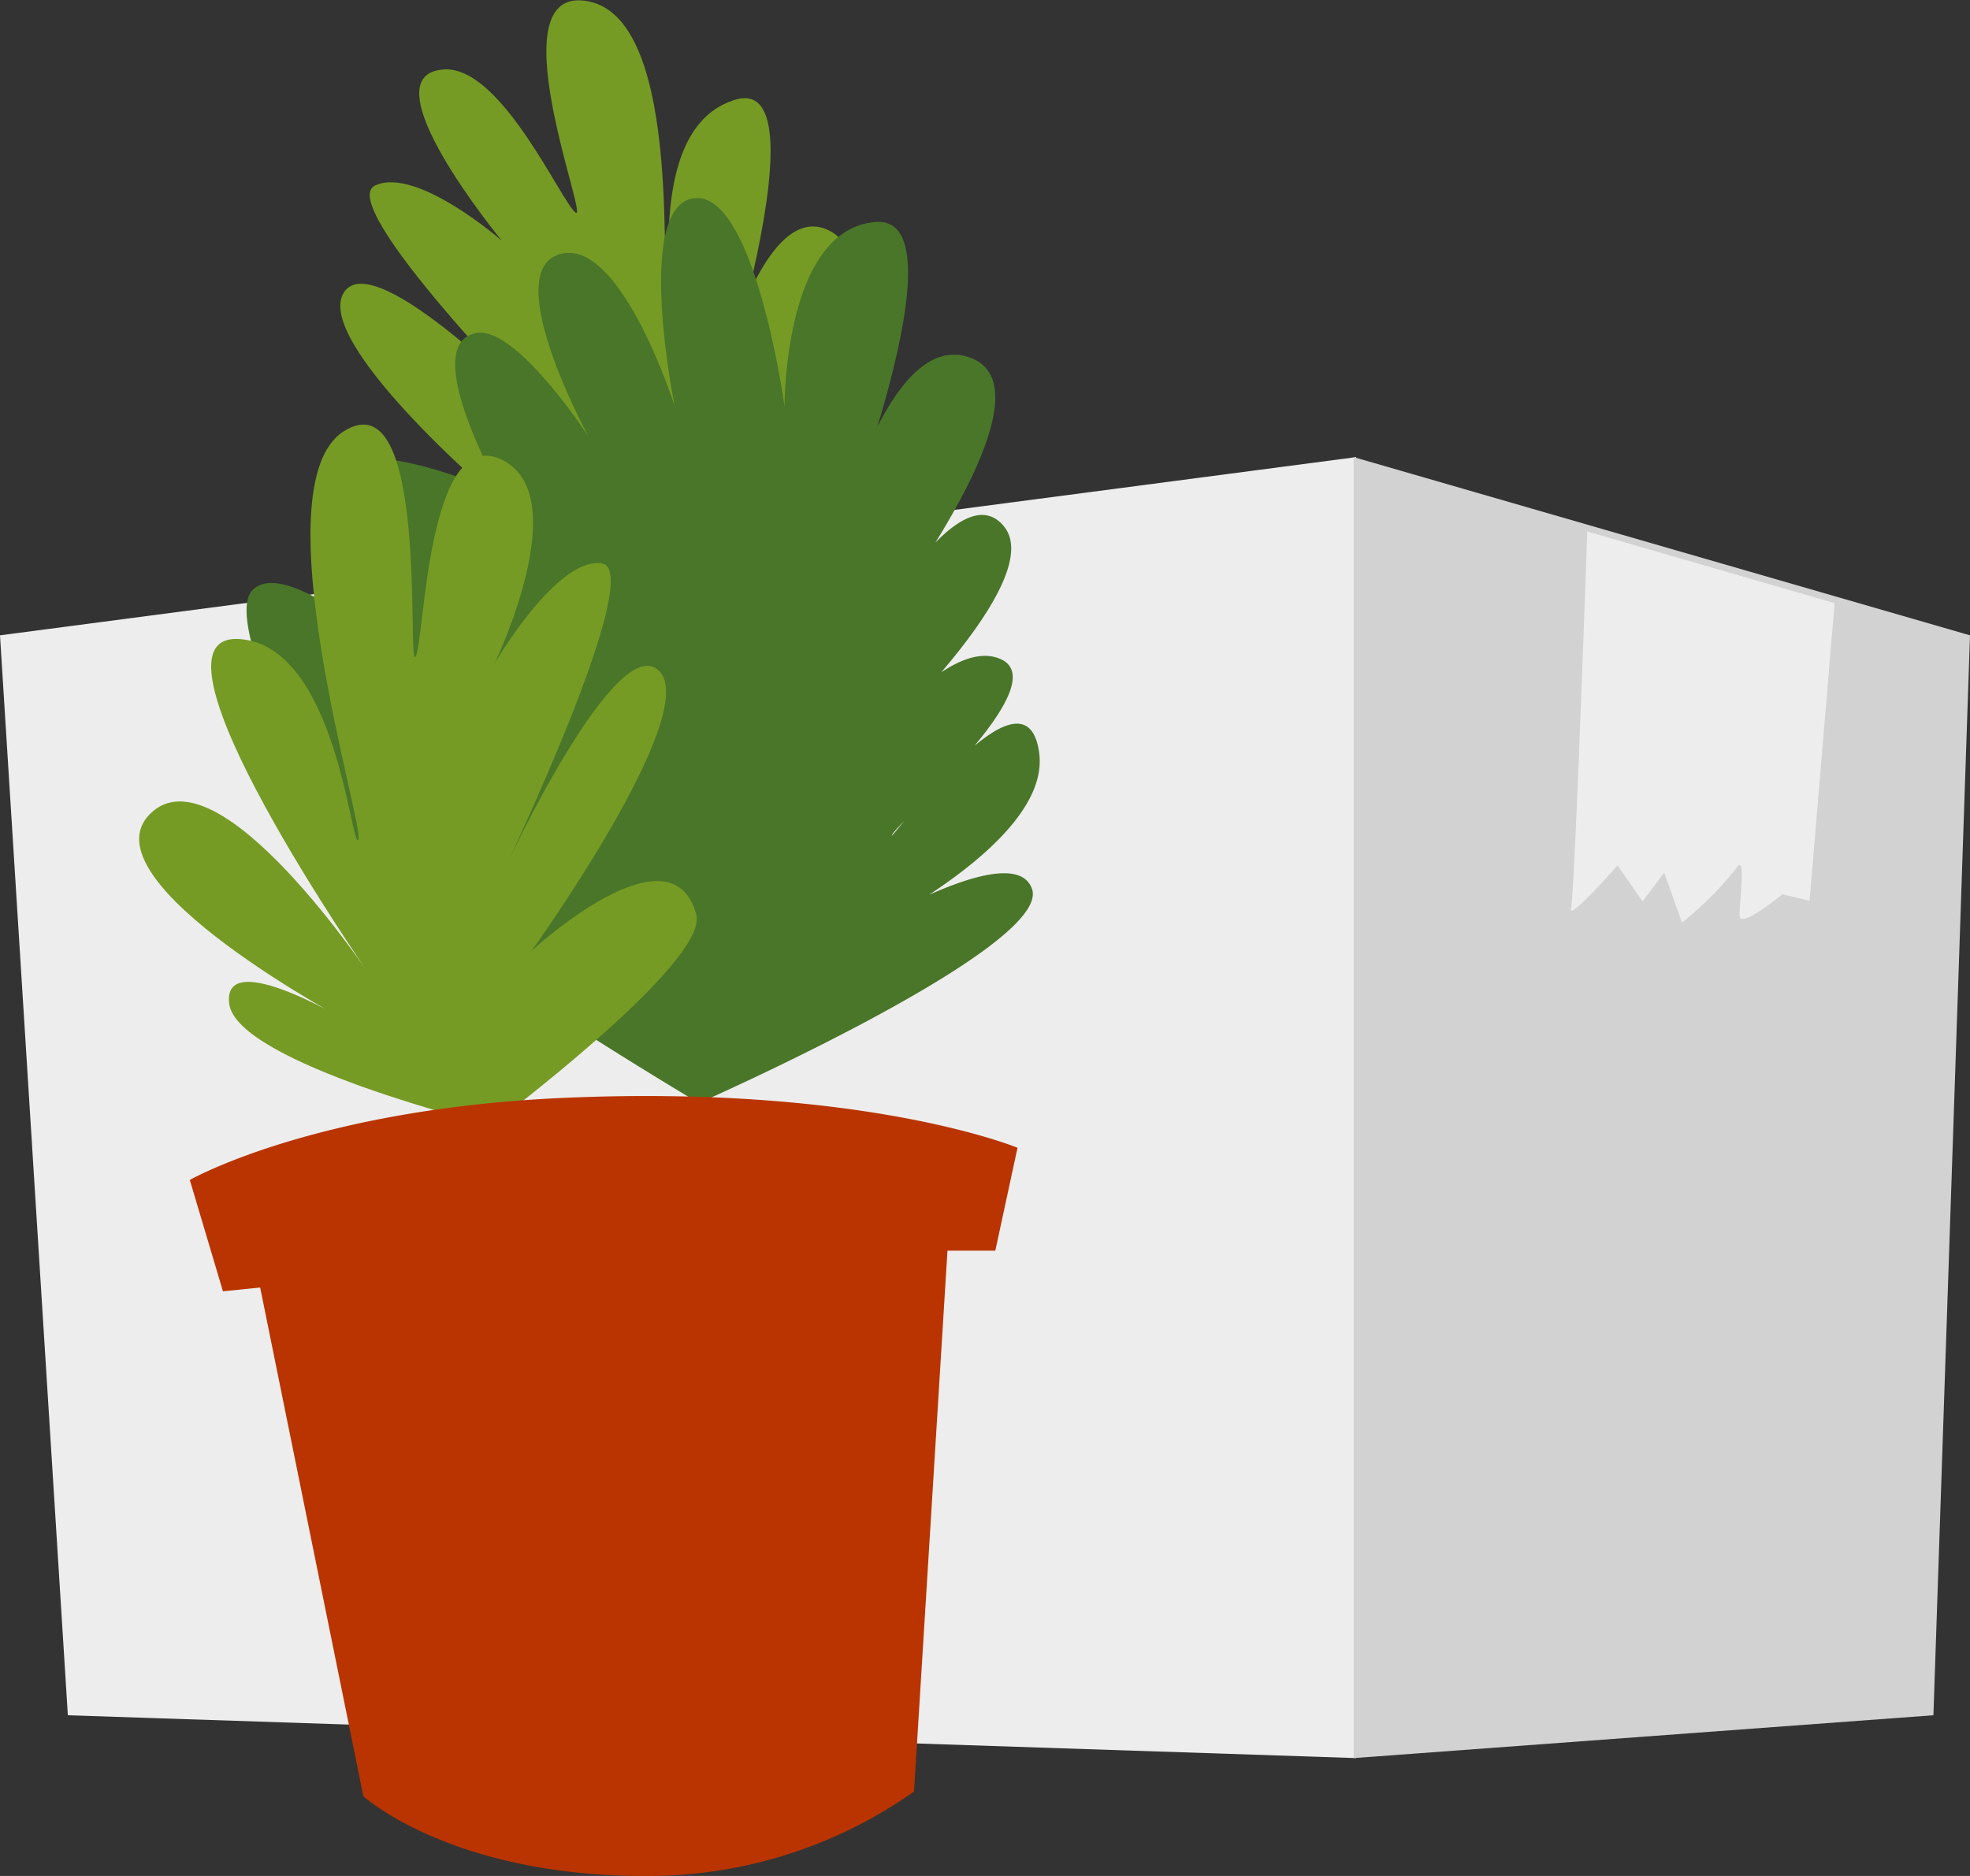 <svg xmlns="http://www.w3.org/2000/svg" viewBox="0 0 63 60"><rect x="0" y="0" width="63" height="60" fill="#333333" stroke="none"/><defs><style>.cls-1{fill:#ededed;}.cls-2{fill:#d3d2d2;}.cls-3{fill:#759b24;}.cls-4{fill:#497629;}.cls-5{fill:#b93400;}</style></defs><g id="Layer_2" data-name="Layer 2"><g id="Layer_1-2" data-name="Layer 1"><polygon class="cls-1" points="2.17 54.86 43.37 56.23 43.37 14.62 0 20.32 2.17 54.86"/><polygon class="cls-2" points="61.83 54.86 43.29 56.23 43.29 14.62 63 20.32 61.83 54.86"/><path class="cls-3" d="M19.77,20.2s7.34-3.9,7.09-5.62-3.69,1.7-3.69,1.7,5.94-7.68,3.32-8.92-4.24,7.81-4.24,7.81S26.74,2,23.42,3.22c-2.91,1-1.76,6.72-2.06,6.49s.55-9-2.51-9.66,0,7.05-.44,6.75-2.35-4.65-4.18-4.58c-2.61.11,1.82,5.48,1.82,5.48S13.33,5.32,12,5.93s5.35,7.4,5.35,7.4S12,7.8,11,9.35s4.71,6.45,4.71,6.45-3.87-2.27-3.91.48C11.82,17.7,19.77,20.2,19.77,20.2Z"/><path class="cls-4" d="M22.35,35.28s11.34-5,10.65-6.86-6.88,2.17-6.88,2.17,7.57-3.32,7.11-6.53-4.93,3.1-4.7,2.64S33.8,21.88,32,21.08s-4.7,3.32-4.7,3.32,6.3-5.72,4.81-7.56-4.47,3.78-4.47,3.78,6.31-8,3.44-9.16-4.58,6.76-4.47,6.41S30.94,6.87,28,7.1,25.09,13,25.09,13s-.95-6.89-2.89-6.66S21.58,13,21.58,13,19.85,7.56,17.9,8.13s.92,5.83.92,5.83-2.3-3.53-3.58-3.31c-1.92.34.82,5.15.82,5.15s-4.72-2.11-5.52-.62,3.37,6.91,3.37,6.91-4.57-4.48-5.83-3.22,4,10.43,4,10.43a5,5,0,0,1,3.22,1.38C17.13,32.17,22.35,35.28,22.35,35.28Z"/><path class="cls-3" d="M15.7,36s-8.14-2-8.37-3.9,4,.69,4,.69-8.71-4.59-6.53-6.76,7.1,5.27,7.1,5.27S4.15,20.18,7.67,20.44c3.1.23,3.56,6.76,3.79,6.42S8.25,15.51,11,13.79,13,21.47,13.29,21s.36-7.44,2.75-6.3-.23,6.53-.23,6.53,2-3.44,3.44-3.21-3.1,9.74-3.1,9.74,3.56-7.67,4.93-6.3S17,30.41,17,30.41s4.47-4.13,5.27-1.15C22.64,30.81,15.7,36,15.7,36Z"/><path class="cls-5" d="M11.62,57.45,8.32,41.18l-1.19.12L6.07,37.74s4-2.29,12.05-2.63c9.58-.41,14.42,1.6,14.42,1.6L31.83,40H30.3l-1.07,17.3A14.73,14.73,0,0,1,20.61,60C14.42,60,11.62,57.45,11.62,57.45Z"/><path class="cls-1" d="M50.76,17l7.91,2.29-.8,9.52L57,28.6s-1.37,1.14-1.37.68.22-2.06-.12-1.49a11.19,11.19,0,0,1-1.72,1.72l-.57-1.6-.69.92-.8-1.15s-1.61,1.83-1.49,1.37S50.76,17,50.76,17Z"/></g></g></svg>